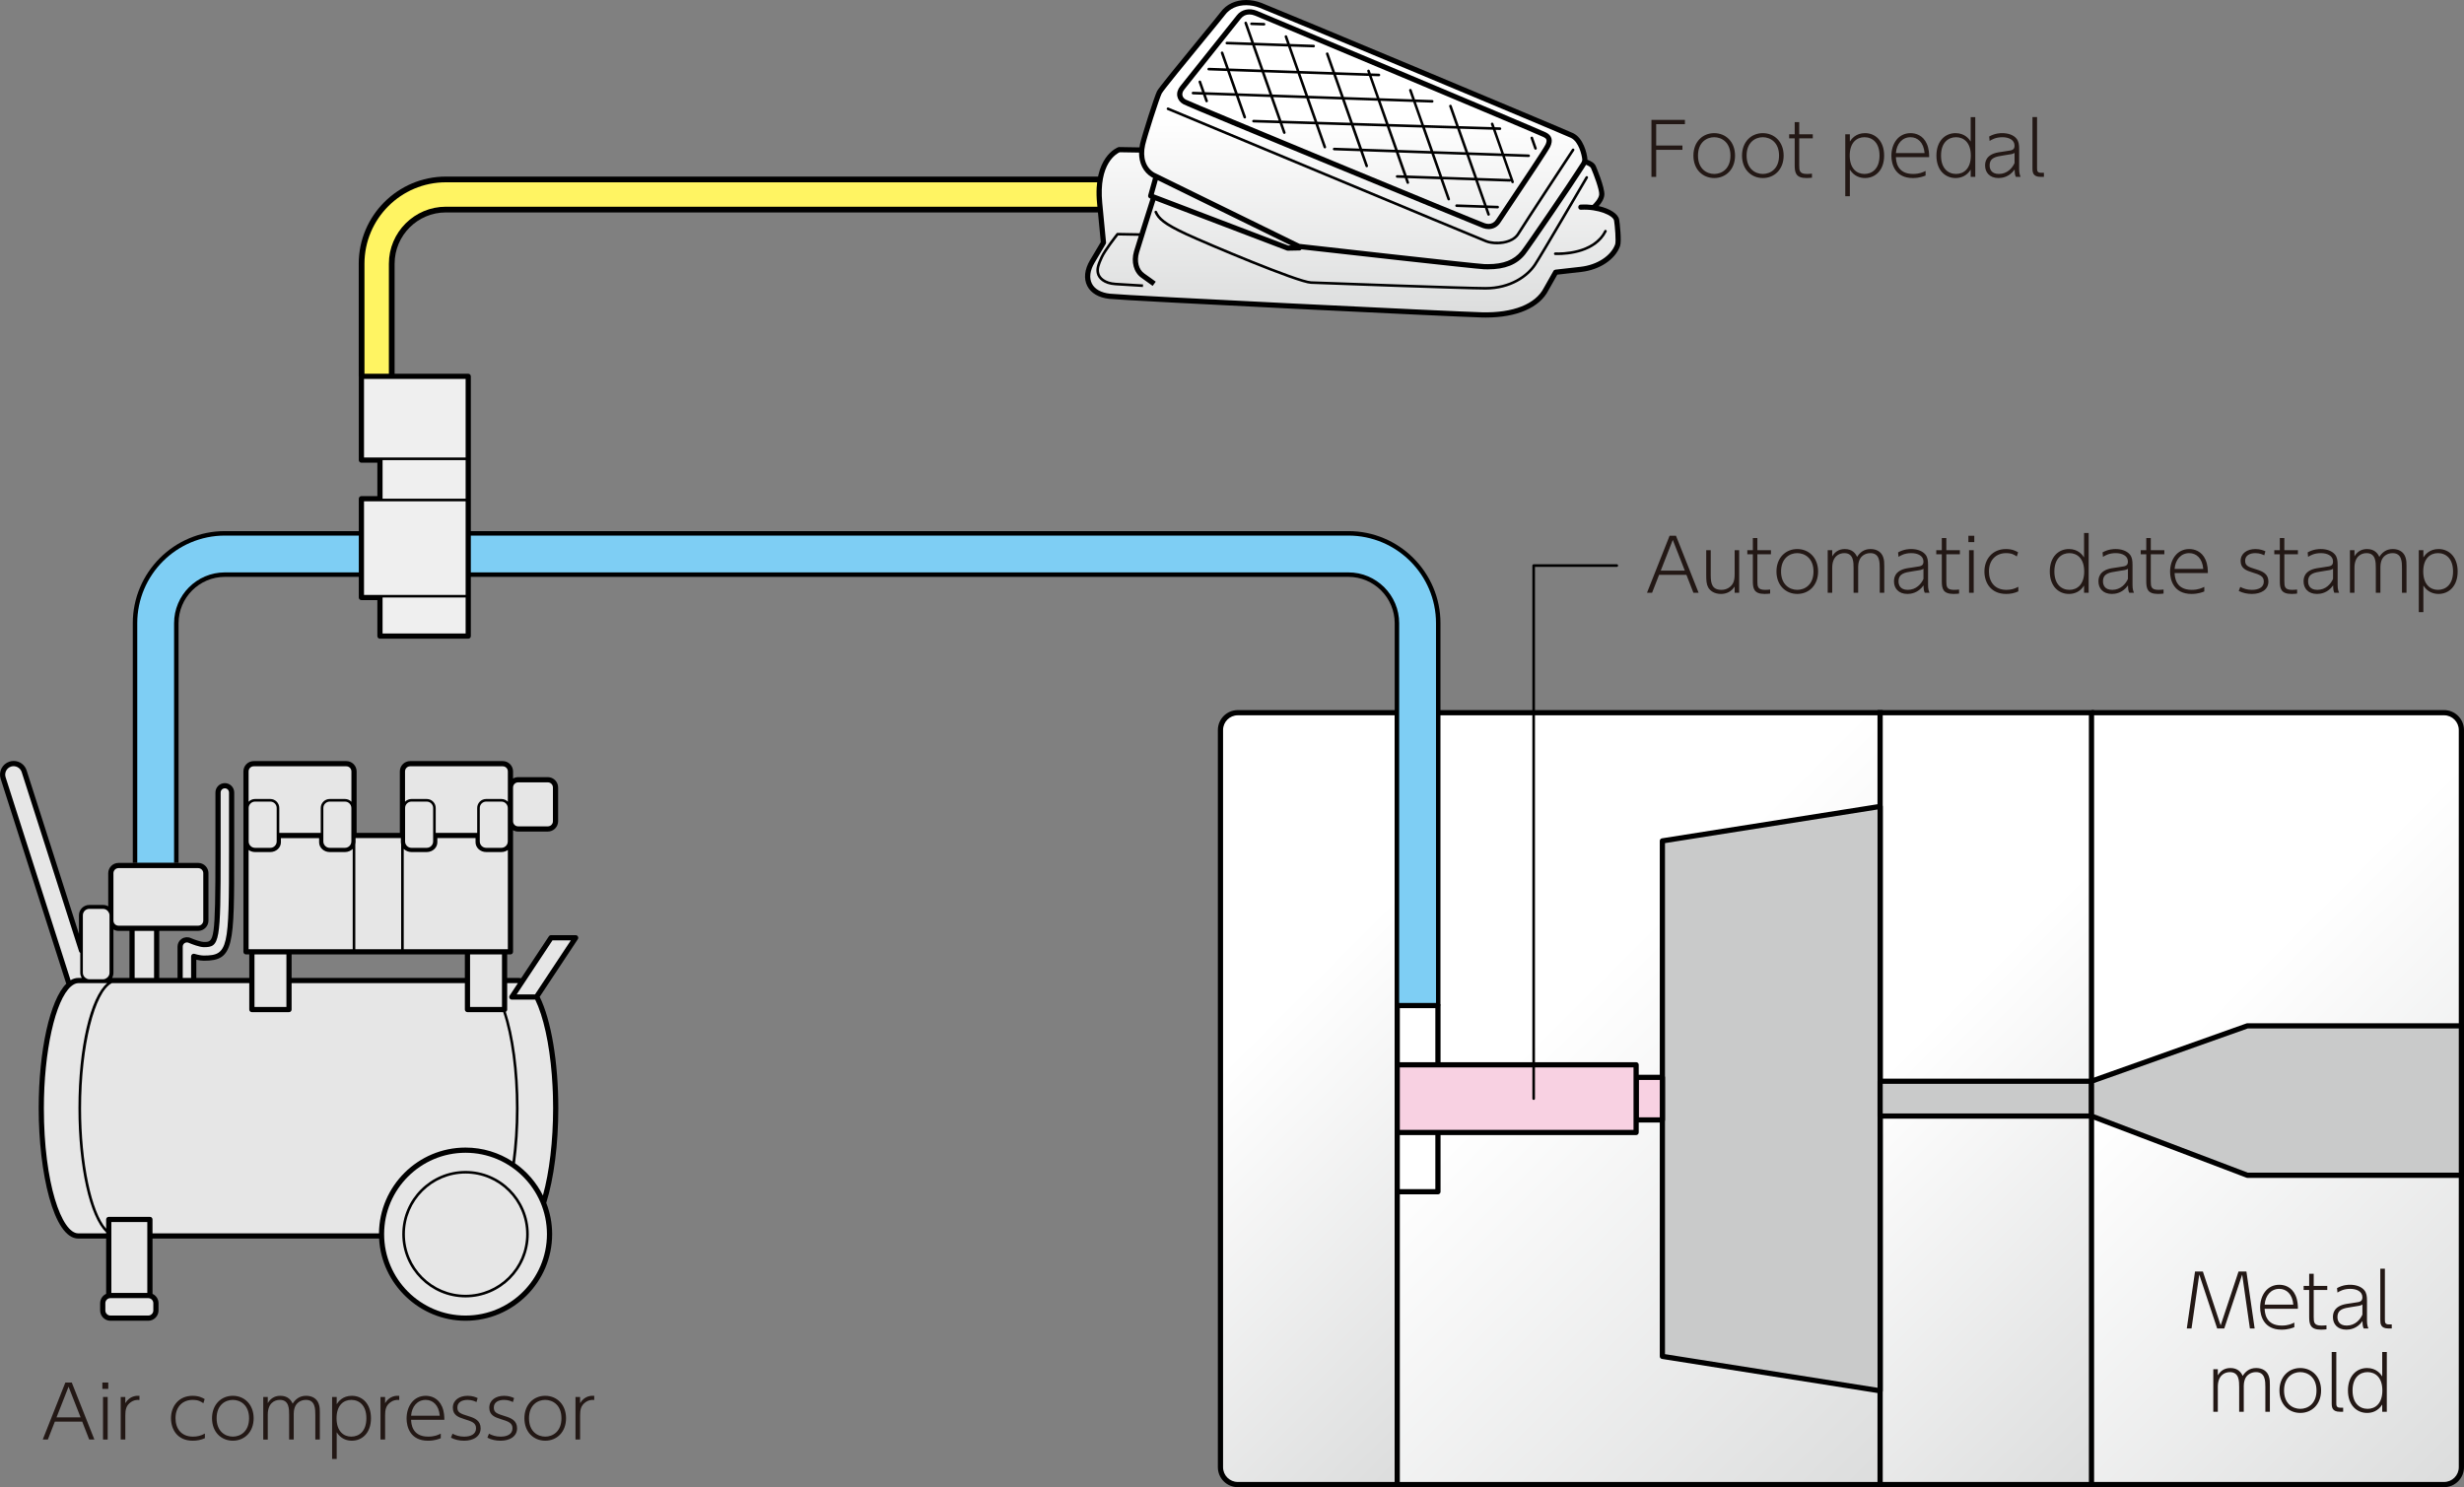 <svg xmlns="http://www.w3.org/2000/svg" xmlns:xlink="http://www.w3.org/1999/xlink" version="1.1" width="473.4px" height="285.775px" viewBox="0 0 473.4 285.775">
<rect x="0" y="0" width="473.4" height="285.775" fill="#808080" stroke="none"/>
<linearGradient id="sid2" gradientUnits="userSpaceOnUse" x1="71.864" y1="69.005" x2="162.028" y2="159.169" gradientTransform="matrix(0 1 1 0 138.355 94.169)">
 <stop offset="0.368" style="stop-color:#FFF"/>
 <stop offset="1" style="stop-color:#DCDDDD"/>
</linearGradient>
<path fill="url(#sid2)" d="M268.444,136.953h-30.633c-1.829,0-3.326,1.497-3.326,3.326V281.95c0,1.829,1.497,3.326,3.326,3.326 h30.633"/>
<path d="M268.444,285.775h-30.633c-2.109,0-3.826-1.716-3.826-3.825V140.278c0-2.109,1.716-3.826,3.826-3.826h30.633v1h-30.633 c-1.559,0-2.826,1.268-2.826,2.826V281.95c0,1.558,1.268,2.825,2.826,2.825h30.633V285.775z"/>
<linearGradient id="sid3" gradientUnits="userSpaceOnUse" x1="62.586" y1="243.675" x2="171.305" y2="352.394" gradientTransform="matrix(0 1 1 0 138.355 94.169)">
 <stop offset="0.368" style="stop-color:#FFF"/>
 <stop offset="1" style="stop-color:#DCDDDD"/>
</linearGradient>
<path fill="url(#sid3)" d="M401.832,285.275h67.741c1.829,0,3.325-1.497,3.325-3.326V140.278c0-1.829-1.496-3.326-3.325-3.326 h-67.741"/>
<path d="M469.573,285.775h-67.741v-1h67.741c1.559,0,2.825-1.269,2.825-2.825V140.278c0-1.559-1.268-2.826-2.825-2.826h-67.741v-1 h67.741c2.109,0,3.825,1.716,3.825,3.826V281.95C473.398,284.059,471.683,285.775,469.573,285.775z"/>
<linearGradient id="sid4" gradientUnits="userSpaceOnUse" x1="56.67" y1="116.203" x2="177.22" y2="236.754" gradientTransform="matrix(0 1 1 0 138.355 94.169)">
 <stop offset="0.368" style="stop-color:#FFF"/>
 <stop offset="1" style="stop-color:#DCDDDD"/>
</linearGradient>
<rect x="268.444" y="136.953" fill="url(#sid4)" width="92.779" height="148.322"/>
<path d="M361.724,285.775h-93.779V136.453h93.779V285.775z M268.944,284.775h91.779V137.453h-91.779V284.775z"/>
<linearGradient id="sid5" gradientUnits="userSpaceOnUse" x1="69.713" y1="195.942" x2="164.178" y2="290.407" gradientTransform="matrix(0 1 1 0 138.355 94.169)">
 <stop offset="0.368" style="stop-color:#FFF"/>
 <stop offset="1" style="stop-color:#DCDDDD"/>
</linearGradient>
<rect x="361.224" y="136.953" fill="url(#sid5)" width="40.607" height="148.322"/>
<path d="M402.332,285.775h-41.607V136.453h41.607V285.775z M361.724,284.775h39.607V137.453h-39.607V284.775z"/>
<polygon fill="#C9CACA" points="319.388,260.642 319.388,161.588 361.224,154.967 361.224,267.26"/>
<path d="M361.224,267.76c-0.026,0-0.052-0.002-0.078-0.006l-41.836-6.619c-0.243-0.038-0.422-0.247-0.422-0.493v-99.055 c0-0.246,0.179-0.455,0.422-0.494l41.836-6.62c0.143-0.021,0.291,0.019,0.403,0.113c0.109,0.096,0.175,0.233,0.175,0.38V267.26 c0,0.146-0.064,0.285-0.175,0.381C361.457,267.719,361.343,267.76,361.224,267.76z M319.888,260.215l40.836,6.461V155.552 l-40.836,6.464V260.215z"/>
<rect x="361.224" y="207.767" fill="#C9CACA" width="40.607" height="6.692"/>
<path d="M401.832,214.96h-40.607c-0.276,0-0.5-0.224-0.5-0.5v-6.692c0-0.276,0.224-0.5,0.5-0.5h40.607c0.276,0,0.5,0.224,0.5,0.5 v6.692C402.332,214.737,402.108,214.96,401.832,214.96z M361.724,213.96h39.607v-5.692h-39.607V213.96z"/>
<polygon fill="#C9CACA" points="401.832,214.46 401.832,207.767 431.785,197.126 472.898,197.126 472.898,225.844 431.785,225.844"/>
<path d="M472.898,226.344h-41.113c-0.061,0-0.121-0.011-0.178-0.031l-29.953-11.386c-0.193-0.073-0.322-0.26-0.322-0.468v-6.692 c0-0.212,0.134-0.4,0.333-0.472l29.953-10.64c0.055-0.021,0.11-0.029,0.167-0.029h41.113c0.276,0,0.5,0.225,0.5,0.5v28.72 C473.398,226.122,473.176,226.344,472.898,226.344z M431.878,225.344h40.521v-27.719h-40.527l-29.539,10.493v5.996L431.878,225.344z"/>
<path d="M75.813,72.32h-6.891V50.679c0-9.235,7.514-16.748,16.748-16.748h125.866v6.89H85.671c-5.436,0-9.857,4.422-9.857,9.858 V72.32z"/>
<path fill="#FFF462" d="M74.715,72.32h-4.692V50.679c0-8.63,7.021-15.649,15.648-15.649h125.866v4.693H85.671 c-6.042,0-10.956,4.915-10.956,10.956V72.32z"/>
<path d="M276.752,193.225h-8.793v-73.468c0-4.91-3.995-8.905-8.905-8.905H43.211c-4.911,0-8.905,3.995-8.905,8.905v46.062h-8.793 v-46.062c0-9.759,7.939-17.698,17.698-17.698h215.843c9.76,0,17.698,7.939,17.698,17.698V193.225L276.752,193.225z"/>
<path fill="#7ECEF4" d="M275.894,193.225h-7.076v-73.468c0-5.384-4.38-9.765-9.765-9.765H43.211c-5.384,0-9.765,4.381-9.765,9.765 v46.062h-7.075v-46.062c0-9.285,7.555-16.84,16.84-16.84h215.843c9.285,0,16.841,7.556,16.841,16.84V193.225L275.894,193.225z"/>
<rect x="268.444" y="193.225" fill="#FFF" width="7.824" height="35.782"/>
<path d="M276.269,229.507h-7.824c-0.276,0-0.5-0.224-0.5-0.5v-35.782c0-0.276,0.224-0.5,0.5-0.5h7.824c0.275,0,0.5,0.224,0.5,0.5 v35.782C276.769,229.284,276.545,229.507,276.269,229.507z M268.944,228.507h6.824v-34.782h-6.824V228.507z"/>
<rect x="314.345" y="207.023" fill="#F8D1E2" width="5.043" height="8.18"/>
<path d="M319.388,215.703h-5.043c-0.276,0-0.5-0.224-0.5-0.5v-8.18c0-0.276,0.224-0.5,0.5-0.5h5.043c0.275,0,0.5,0.224,0.5,0.5v8.18 C319.888,215.479,319.664,215.703,319.388,215.703z M314.845,214.703h4.043v-7.18h-4.043V214.703z"/>
<rect x="268.444" y="204.613" fill="#F8D1E2" width="45.9" height="13.004"/>
<path d="M314.345,218.117h-45.9c-0.276,0-0.5-0.224-0.5-0.5v-13.004c0-0.276,0.224-0.5,0.5-0.5h45.9c0.275,0,0.5,0.224,0.5,0.5 v13.004C314.845,217.893,314.621,218.117,314.345,218.117z M268.944,217.117h44.9v-12.004h-44.9V217.117z"/>
<path d="M294.657,211.365c-0.138,0-0.25-0.112-0.25-0.25V108.681c0-0.139,0.112-0.25,0.25-0.25h15.972c0.138,0,0.25,0.111,0.25,0.25 c0,0.138-0.112,0.25-0.25,0.25h-15.722v102.184C294.907,211.252,294.795,211.365,294.657,211.365z"/>
<linearGradient id="sid6" gradientUnits="userSpaceOnUse" x1="456.461" y1="352.952" x2="450.708" y2="293.211" gradientTransform="matrix(0.995 -0.096 -0.096 -0.995 -160.617 395.561)">
 <stop offset="0.368" style="stop-color:#FFF"/>
 <stop offset="1" style="stop-color:#DCDDDD"/>
</linearGradient>
<path fill="url(#sid6)" d="M310.592,42.286c-0.175-0.977-2.229-2.189-4.371-2.423l0.061-0.086c0,0,1.341-1.177,1.459-2.33 c0.117-1.154-1.329-4.708-1.62-5.365c-0.292-0.658-1.638-1.021-1.638-1.021l-0.038-0.001c0.046-0.163,0.061-0.331,0.04-0.534 c-0.076-0.794-0.665-3.63-2.461-4.485s-57.477-24.1-59.852-25.015c-2.674-1.03-5.659-0.559-7.218,1.55 c-0.909,1.23-11.729,14.201-12.206,15.161c-0.479,0.959-2.824,8.271-3.227,10.024c-0.081,0.357-0.128,0.718-0.158,1.07l-0.091-0.002 l-4.251-0.072c0,0-4.576,1.669-3.746,10.286l0.729,7.584c0,0-1.396,2.347-2.173,3.664c-1.857,3.162-0.694,6.204,3.363,6.645 c3.35,0.361,65.901,3.431,71.513,3.575c5.612,0.146,10.537-1.378,12.361-4.98l1.823-3.219c0,0,2.008-0.229,4.833-0.546 c3.301-0.371,6.177-2.204,7.056-4.632C311.057,46.37,310.726,43.038,310.592,42.286z"/>
<path d="M304.981,33.878c-0.121-0.069-0.272-0.028-0.342,0.09c-0.088,0.148-8.665,14.84-9.944,16.765 c-1.421,2.136-4.606,4.417-9.294,4.417c-0.003,0-0.008,0-0.012,0c-3.901-0.004-30.548-0.98-33.49-1.098 c-2.45-0.096-19.792-7.395-23.896-9.305c-4.127-1.922-5.193-2.926-5.718-4.105c-0.056-0.126-0.204-0.185-0.33-0.127 c-0.126,0.056-0.183,0.203-0.127,0.329c0.586,1.32,1.669,2.357,5.964,4.356c3.815,1.776,21.463,9.249,24.086,9.352 c2.944,0.117,29.603,1.094,33.511,1.098c0.004,0,0.008,0,0.012,0c4.884,0,8.218-2.396,9.71-4.642 c1.287-1.937,9.605-16.183,9.96-16.789C305.141,34.101,305.101,33.947,304.981,33.878z"/>
<path d="M311.083,42.198c-0.201-1.131-1.821-2.119-3.926-2.599c0.441-0.502,0.995-1.282,1.079-2.103 c0.146-1.431-1.642-5.577-1.66-5.618c-0.277-0.626-1.097-1.006-1.599-1.187c0-0.073,0.012-0.137,0.004-0.216 c-0.102-1.044-0.789-3.958-2.744-4.89c-1.597-0.762-57.006-23.92-59.886-25.029C241.404,0.193,240.392,0,239.423,0 c-2.025,0-3.801,0.83-4.87,2.277c-0.322,0.437-1.989,2.467-3.919,4.819c-4.534,5.525-8.027,9.803-8.333,10.416 c-0.529,1.061-2.877,8.438-3.267,10.137c-0.052,0.228-0.079,0.45-0.111,0.673l-3.893-0.066c-0.06-0.005-0.122,0.01-0.18,0.03 c-0.202,0.074-4.931,1.904-4.072,10.804l0.714,7.421c-0.312,0.525-1.427,2.399-2.091,3.525c-1.035,1.761-1.217,3.503-0.512,4.905 c0.694,1.383,2.206,2.267,4.252,2.489c3.547,0.384,66.1,3.438,71.554,3.578c0.253,0.007,0.503,0.011,0.75,0.011 c5.989,0,10.366-1.899,12.059-5.245l1.698-2.997l4.579-0.518c3.538-0.397,6.54-2.39,7.472-4.958 C311.601,46.337,311.176,42.708,311.083,42.198z M220.009,27.873c0.406-1.771,2.729-8.998,3.188-9.914 c0.298-0.585,5.06-6.388,8.21-10.228c2.019-2.46,3.613-4.403,3.95-4.859C236.248,1.665,237.692,1,239.423,1 c0.848,0,1.735,0.17,2.569,0.491C244.87,2.6,300.213,25.73,301.808,26.49c1.555,0.741,2.112,3.408,2.178,4.083 c0.036,0.373-0.066,0.54-0.508,1.19c-0.183,0.268-0.403,0.595-0.663,1.021c-0.937,1.532-9.572,14.224-10.578,15.481 c-1.362,1.699-3.39,2.491-6.381,2.491c-0.237,0-0.479-0.005-0.724-0.014c-1.64-0.06-33.538-3.661-35.439-3.875l-27.946-13.693 C220.121,32.206,219.471,30.224,220.009,27.873z M248.021,47.163l-0.525,0.01l-25.812-9.836l0.755-2.711L248.021,47.163z M310.312,46.963c-0.804,2.219-3.473,3.948-6.643,4.305l-4.834,0.546c-0.158,0.018-0.3,0.11-0.378,0.25l-1.835,3.239 c-1.593,3.146-5.925,4.863-11.901,4.707c-5.449-0.141-67.933-3.189-71.473-3.572c-1.698-0.185-2.929-0.874-3.466-1.944 c-0.547-1.088-0.376-2.491,0.48-3.949c0.776-1.317,2.172-3.662,2.172-3.662c0.054-0.092,0.078-0.197,0.067-0.304l-0.729-7.584 c-0.729-7.568,2.762-9.474,3.344-9.737l3.728,0.063c-0.021,2.045,0.825,3.78,2.426,4.73l0.255,0.125l-0.927,3.33 c-0.069,0.249,0.062,0.511,0.303,0.603l0.146,0.056c-0.333,1.047-1.309,4.115-2.106,6.656l-4.231-0.075 c-0.089,0-0.151,0.033-0.199,0.095c-0.099,0.123-2.397,3.029-3.065,4.476c-0.692,1.506-0.947,2.29-0.733,3.245 c0.226,1.005,1.29,2.13,3.604,2.271l5.265,0.322l0.03-0.499l-5.265-0.322c-2.039-0.124-2.97-1.091-3.146-1.881 c-0.181-0.802,0.026-1.464,0.699-2.926c0.577-1.248,2.517-3.753,2.927-4.277l3.96,0.071c-0.408,1.3-0.752,2.41-0.91,2.941 c-0.61,2.07-0.037,4.134,1.431,5.135c0.609,0.415,2.148,1.543,2.148,1.544l0.592-0.808c0,0-1.561-1.144-2.178-1.563 c-1.105-0.755-1.521-2.373-1.034-4.024c0.467-1.581,2.592-8.264,3.15-10.021l25.247,9.62c0.057,0.021,0.117,0.032,0.178,0.032 c0.003,0,0.007,0,0.01,0l2.244-0.044c0.165-0.003,0.303-0.091,0.392-0.216c4.537,0.512,33.424,3.769,35.042,3.827 c0.257,0.01,0.51,0.015,0.76,0.015c3.317,0,5.595-0.91,7.162-2.866c1.014-1.269,9.71-14.044,10.649-15.585 c0.25-0.409,0.463-0.723,0.639-0.98c0.167-0.246,0.299-0.455,0.411-0.659c0.409,0.16,0.848,0.401,0.944,0.62 c0.502,1.135,1.672,4.217,1.58,5.112c-0.079,0.771-0.938,1.688-1.279,1.993c-0.733-0.093-1.5-0.126-2.27-0.083 c-0.275,0.015-0.487,0.25-0.472,0.525c0.015,0.276,0.231,0.514,0.525,0.473c3.374-0.182,6.184,1.128,6.352,2.069 C310.268,43.316,310.521,46.383,310.312,46.963z"/>
<path d="M285.446,46.593c0.597,0.229,1.363,0.358,2.167,0.358c1.66,0,3.481-0.548,4.296-1.885 c1.168-1.917,10.442-15.994,10.536-16.135c0.076-0.115,0.044-0.271-0.071-0.348s-0.271-0.044-0.347,0.071 c-0.094,0.142-9.372,14.226-10.546,16.15c-1.062,1.741-4.227,1.946-5.855,1.319c-1.654-0.638-60.535-25.202-61.129-25.45 c-0.127-0.051-0.273,0.008-0.327,0.136c-0.053,0.127,0.008,0.273,0.136,0.327C224.899,21.385,283.784,45.952,285.446,46.593z"/>
<path d="M227.312,20c1.293,0.75,57.213,23.698,57.611,23.834c0.369,0.126,0.733,0.19,1.084,0.19c0.931,0,1.76-0.464,2.272-1.275 c0.201-0.315,1.04-1.567,2.143-3.214c3.71-5.539,7.069-10.574,7.421-11.339c0.57-1.25,0.302-2.169-0.804-2.732 c-1.46-0.744-55.093-23.205-55.561-23.394c-1.462-0.592-2.976-0.245-3.841,0.86c-0.104,0.129-10.252,12.875-10.857,13.607 c-0.5,0.605-0.71,1.297-0.593,1.946C226.301,19.108,226.7,19.646,227.312,20z M227.553,17.175 c0.609-0.738,10.448-13.096,10.869-13.625c0.392-0.499,0.967-0.772,1.62-0.772c0.345,0,0.7,0.074,1.062,0.22 c0.469,0.189,54.165,22.688,55.481,23.358c0.537,0.273,0.738,0.569,0.348,1.426c-0.346,0.755-4.896,7.548-7.342,11.198 c-1.108,1.655-1.953,2.917-2.154,3.234c-0.332,0.523-0.839,0.812-1.43,0.812c-0.239,0-0.494-0.046-0.761-0.137 c-1.643-0.561-56.398-23.207-57.434-23.754c-0.354-0.204-0.581-0.499-0.641-0.826C227.107,17.947,227.239,17.555,227.553,17.175z"/>
<path d="M308.229,44.312c-2.13,4.238-8.221,4.237-9.414,4.192c-0.136,0.013-0.254,0.104-0.259,0.241 c-0.006,0.138,0.103,0.253,0.24,0.259c0.113,0.004,0.27,0.009,0.459,0.009c1.911,0,7.358-0.374,9.421-4.478 c0.062-0.124,0.012-0.273-0.111-0.335C308.442,44.138,308.292,44.189,308.229,44.312z"/>
<path d="M295.012,28.769c0.026,0,0.056-0.004,0.083-0.015c0.13-0.046,0.197-0.188,0.151-0.318l-0.709-2.015 c-0.046-0.13-0.187-0.198-0.317-0.152s-0.198,0.188-0.152,0.318l0.709,2.015C294.812,28.705,294.908,28.769,295.012,28.769z"/>
<path d="M229.203,18.137l1.931,0.065l0.455,1.293c0.036,0.104,0.134,0.167,0.236,0.167c0.027,0,0.056-0.004,0.083-0.014 c0.13-0.046,0.199-0.188,0.153-0.319l-0.391-1.107l5.772,0.198l1.472,4.187c0.036,0.103,0.133,0.167,0.236,0.167 c0.027,0,0.056-0.004,0.083-0.015c0.13-0.046,0.199-0.188,0.153-0.318l-1.407-4.001l6.103,0.21l1.591,4.521l-4.833-0.147 c-0.146,0.011-0.254,0.104-0.258,0.242c-0.004,0.138,0.104,0.253,0.242,0.258l5.026,0.153l0.665,1.89 c0.035,0.103,0.132,0.167,0.234,0.167c0.027,0,0.057-0.004,0.083-0.015c0.13-0.046,0.198-0.188,0.152-0.318l-0.602-1.707l6.35,0.194 l1.571,4.465c0.035,0.103,0.132,0.167,0.234,0.167c0.027,0,0.057-0.004,0.083-0.015c0.13-0.046,0.198-0.188,0.152-0.318 l-1.507-4.282l6.314,0.193l1.567,4.455l-4.807-0.165c-0.141,0.01-0.254,0.104-0.259,0.24c-0.005,0.139,0.104,0.254,0.241,0.26 l5.002,0.172l1.025,2.916c0.036,0.103,0.132,0.167,0.234,0.167c0.027,0,0.057-0.004,0.083-0.015c0.13-0.046,0.198-0.188,0.152-0.318 l-0.961-2.731l6.322,0.218l1.55,4.405l-1.288-0.044c-0.146,0.004-0.254,0.104-0.259,0.241s0.104,0.254,0.24,0.259l1.484,0.051 l0.338,0.961c0.036,0.104,0.132,0.167,0.235,0.167c0.026,0,0.056-0.004,0.083-0.014c0.13-0.046,0.198-0.188,0.151-0.319 l-0.272-0.776l6.288,0.216l1.374,3.905c0.036,0.103,0.132,0.167,0.234,0.167c0.027,0,0.057-0.005,0.083-0.015 c0.131-0.046,0.198-0.188,0.152-0.318l-1.309-3.722l6.176,0.213l1.683,4.78l-5.256-0.182c-0.135-0.006-0.254,0.104-0.259,0.241 s0.104,0.254,0.241,0.259l5.451,0.188l0.467,1.327c0.036,0.104,0.132,0.167,0.234,0.167c0.027,0,0.057-0.004,0.083-0.014 c0.13-0.046,0.198-0.188,0.152-0.319l-0.401-1.142l1.902,0.065c0.003,0,0.006,0,0.009,0c0.134,0,0.245-0.105,0.25-0.241 c0.005-0.138-0.104-0.254-0.241-0.259l-2.099-0.071l-1.682-4.78l6.093,0.21c0.003,0,0.006,0,0.009,0 c0.095,0,0.163-0.062,0.205-0.143l0.1,0.282c0.036,0.104,0.133,0.167,0.235,0.167c0.027,0,0.056-0.004,0.083-0.014 c0.13-0.046,0.198-0.188,0.152-0.319l-1.709-4.857l4.553,0.156c0.003,0,0.006,0,0.009,0c0.134,0,0.245-0.105,0.25-0.24 c0.005-0.139-0.104-0.254-0.241-0.26l-4.749-0.164l-1.605-4.565l0.823,0.025c0.003,0,0.005,0,0.008,0 c0.135,0,0.246-0.107,0.25-0.242c0.004-0.139-0.104-0.253-0.242-0.258l-1.017-0.031l-0.251-0.713 c-0.046-0.129-0.188-0.199-0.318-0.153s-0.198,0.188-0.152,0.319l0.188,0.53l-6.353-0.193l-1.385-3.938 c-0.046-0.13-0.188-0.2-0.317-0.152c-0.131,0.046-0.198,0.188-0.152,0.318l1.321,3.754l-6.168-0.188l-1.553-4.412l3.12,0.106 c0.003,0,0.006,0,0.009,0c0.135,0,0.245-0.105,0.25-0.24c0.006-0.139-0.104-0.254-0.24-0.26l-3.316-0.113l-0.651-1.854 c-0.046-0.129-0.188-0.199-0.317-0.152c-0.13,0.046-0.198,0.188-0.152,0.318l0.587,1.668l-6.288-0.217l-1.499-4.259l1.378,0.047 c0.003,0,0.007,0,0.01,0c0.134,0,0.245-0.106,0.25-0.241c0.005-0.138-0.104-0.254-0.241-0.259l-1.574-0.054l-0.197-0.562 c-0.046-0.13-0.188-0.199-0.317-0.152c-0.13,0.046-0.198,0.188-0.152,0.318l0.133,0.377l-6.321-0.218l-1.276-3.626 c-0.046-0.129-0.188-0.2-0.318-0.153c-0.13,0.046-0.197,0.188-0.151,0.319l1.211,3.442l-6.324-0.219l-1.646-4.679l4.372,0.15 c0.003,0,0.006,0,0.01,0c0.134,0,0.244-0.106,0.25-0.241c0.005-0.138-0.104-0.254-0.241-0.259l-4.568-0.157l-0.528-1.502 c-0.046-0.129-0.188-0.199-0.317-0.153s-0.198,0.188-0.152,0.319l0.464,1.316l-6.356-0.219l-1.364-3.877 c-0.045-0.13-0.188-0.2-0.319-0.153c-0.13,0.047-0.198,0.188-0.152,0.319l1.299,3.692l-4.681-0.161 c-0.121,0.003-0.254,0.104-0.26,0.241c-0.004,0.138,0.104,0.254,0.241,0.259l4.877,0.168l1.646,4.679l-6.103-0.21l-1.088-3.095 c-0.045-0.129-0.188-0.198-0.319-0.153c-0.13,0.046-0.198,0.188-0.152,0.319l1.022,2.91l-3.346-0.115 c-0.118,0.008-0.253,0.104-0.259,0.241c-0.004,0.138,0.104,0.254,0.241,0.259l3.542,0.122l1.498,4.26l-5.772-0.199l-0.728-2.07 c-0.047-0.131-0.188-0.199-0.319-0.153c-0.13,0.046-0.199,0.188-0.153,0.319l0.664,1.887l-1.734-0.061 c-0.139,0-0.255,0.104-0.26,0.241C228.958,18.016,229.065,18.132,229.203,18.137z M246.208,23.187l-1.59-4.52l6.357,0.22 l1.581,4.493L246.208,23.187z M253.092,23.397l-1.58-4.492l6.323,0.218l1.571,4.467L253.092,23.397z M261.688,28.571l-1.569-4.458 l6.314,0.193l1.576,4.482L261.688,28.571z M270.274,33.719l-1.55-4.404l6.288,0.217l1.55,4.405L270.274,33.719z M277.098,33.954 l-1.551-4.405l6.178,0.214l1.55,4.403L277.098,33.954z M290.183,34.441c-0.028-0.014-0.052-0.038-0.084-0.039l-6.289-0.217 l-1.55-4.405L288.62,30L290.183,34.441z M286.836,24.93l1.606,4.562l-6.36-0.219l-1.597-4.539L286.836,24.93z M279.95,24.719 l1.596,4.537l-6.176-0.213l-1.588-4.512L279.95,24.719z M274.834,29.024l-6.288-0.217l-1.577-4.485l6.279,0.192L274.834,29.024z M271.517,19.594l1.553,4.414l-6.279-0.191l-1.562-4.438L271.517,19.594z M266.255,23.8l-6.312-0.192l-1.571-4.465l6.323,0.218 L266.255,23.8z M263.017,14.593l1.498,4.261l-6.322-0.219l-1.499-4.26L263.017,14.593z M256.158,14.357l1.498,4.26l-6.324-0.218 l-1.499-4.259L256.158,14.357z M250.797,18.38l-6.356-0.219l-1.499-4.26l6.356,0.219L250.797,18.38z M241.116,8.716l6.356,0.22 l1.646,4.679l-6.355-0.219L241.116,8.716z M236.303,13.673l6.101,0.21l1.499,4.261l-6.104-0.21L236.303,13.673z"/>
<path d="M240.436,4.821l2.409,0.083c0.003,0,0.006,0,0.009,0c0.134,0,0.245-0.106,0.25-0.241c0.005-0.138-0.104-0.254-0.241-0.259 l-2.409-0.083c-0.13,0.013-0.254,0.104-0.259,0.241C240.189,4.701,240.298,4.816,240.436,4.821z"/>
<polygon fill="#EFEFEF" points="69.436,72.32 69.436,88.414 73.003,88.414 73.003,95.832 69.436,95.832 69.436,114.82 73.003,114.82 73.003,122.236 89.96,122.236 89.96,114.82 89.96,95.832 89.96,88.414 89.96,72.32"/>
<path d="M89.96,71.82H69.436c-0.276,0-0.5,0.224-0.5,0.5v16.094c0,0.276,0.224,0.5,0.5,0.5h3.066v6.418h-3.066 c-0.276,0-0.5,0.225-0.5,0.5v18.988c0,0.276,0.224,0.5,0.5,0.5h3.066v6.916c0,0.276,0.225,0.5,0.5,0.5H89.96 c0.276,0,0.5-0.224,0.5-0.5V72.32C90.46,72.043,90.237,71.82,89.96,71.82z M73.503,88.414H89.46v7.418H73.503V88.414z M69.936,87.914V72.82H89.46v15.094H69.936z M69.936,114.32V96.332H89.46v17.988H69.936z M73.503,121.736v-6.916H89.46v6.916H73.503 z"/>
<path d="M72.835,238.003c0.448,8.753,7.796,15.795,16.605,15.795c9.176,0,16.641-7.465,16.641-16.641 c0-2.06-0.381-4.082-1.134-6.015v-0.001l0.001,0.004c1.476-4.693,2.32-11.306,2.32-18.182c0-8.795-1.368-16.949-3.58-21.412 l7.327-11.071c0.102-0.154,0.109-0.352,0.022-0.514c-0.087-0.161-0.256-0.264-0.439-0.264h-4.729c-0.168,0-0.324,0.084-0.417,0.224 l-5.32,8.038c-0.154-0.027-0.312-0.045-0.473-0.045h-2.216v-4.518h0.627c0.276,0,0.5-0.225,0.5-0.5v-23.369 c0.289,0.165,0.623,0.26,0.979,0.26h5.701c1.092,0,1.98-0.889,1.98-1.979v-6.496c0-1.092-0.89-1.98-1.98-1.98h-5.7 c-0.354,0-0.688,0.096-0.979,0.26v-1.364c0-1.092-0.887-1.98-1.979-1.98H78.798c-1.092,0-1.979,0.89-1.979,1.98v11.817h-8.304 v-11.817c0-1.092-0.888-1.98-1.977-1.98H48.743c-1.091,0-1.979,0.89-1.979,1.98v12.317v22.354c0,0.275,0.224,0.5,0.5,0.5h0.628 v4.518H37.719v-3.499c0.548,0.131,1.035,0.196,1.456,0.196c5.825,0,5.825-2.794,5.825-20.975v-11.353 c0-0.995-0.808-1.805-1.802-1.805c-0.996,0-1.806,0.81-1.806,1.805v11.353c0,17.366-0.252,17.366-2.219,17.366 c-0.479,0-1.696-0.393-2.529-0.757c-0.55-0.247-1.204-0.192-1.715,0.139c-0.514,0.337-0.819,0.9-0.819,1.51v6.02h-3.514v-9.039 l7.478-0.002c1.091,0,1.979-0.888,1.979-1.979v-9.105c0-1.091-0.889-1.979-1.979-1.979H22.773h-0.001 c-1.091,0-1.979,0.888-1.979,1.979v0.002v6.36c-0.288-0.165-0.622-0.259-0.977-0.259h-2.668c-1.091,0-1.979,0.889-1.979,1.979v3.596 L5.116,148.044c-0.348-1.089-1.349-1.819-2.49-1.819c-0.272,0-0.545,0.043-0.806,0.128c-1.373,0.441-2.133,1.919-1.696,3.292 l12.601,39.379l0.005,0.016c-3.132,3.109-5.298,12.826-5.298,23.923c0,12.31,2.845,25.041,7.604,25.041h5.359v10.625 c-0.682,0.312-1.154,1.002-1.154,1.802v1.389c0,1.092,0.888,1.979,1.979,1.979h7.259c1.09,0,1.978-0.889,1.978-1.979v-1.389 c0-0.8-0.474-1.488-1.153-1.802v-10.625H72.835L72.835,238.003z M21.533,187.921c0.166-0.289,0.26-0.624,0.26-0.979v-8.318 c0.023,0.013,0.052,0.02,0.075,0.031c0.099,0.051,0.201,0.093,0.31,0.127c0.043,0.014,0.084,0.029,0.128,0.04 c0.149,0.037,0.306,0.062,0.468,0.062h0.001h2.097v9.039L21.533,187.921L21.533,187.921z M56.025,183.404h33.287v4.518H56.025 V183.404z"/>
<path fill="#E6E6E6" d="M68.265,162.264v20.14h8.804v-20.14c-0.031-0.131-0.051-0.266-0.051-0.404v-0.811h-8.702v0.811 C68.316,161.999,68.296,162.133,68.265,162.264z"/>
<path fill="#E6E6E6" d="M36.719,183.769c0-0.158,0.074-0.308,0.201-0.401c0.126-0.094,0.291-0.124,0.442-0.077 c0.711,0.215,1.337,0.328,1.812,0.328c4.714,0,4.825-1.408,4.825-19.975v-11.353c0-0.442-0.359-0.805-0.802-0.805 c-0.444,0-0.806,0.361-0.806,0.805v11.353c0,17.509-0.15,18.366-3.219,18.366c-0.828,0-2.398-0.607-2.935-0.843 c-0.251-0.11-0.538-0.086-0.763,0.062c-0.229,0.149-0.367,0.401-0.367,0.673v6.02h1.606v-4.152H36.719z"/>
<rect x="25.87" y="178.882" fill="#E6E6E6" width="3.729" height="9.039"/>
<path fill="#E6E6E6" d="M99.55,158.794h5.701c0.541,0,0.98-0.438,0.98-0.979v-6.496c0-0.541-0.439-0.98-0.98-0.98H99.55 c-0.538,0-0.979,0.439-0.979,0.98v6.496C98.572,158.355,99.011,158.794,99.55,158.794z"/>
<path fill="#E6E6E6" d="M67.765,182.404V163.13c-0.373,0.368-0.9,0.603-1.49,0.603h-2.923c-1.125,0-2.04-0.839-2.04-1.871v-0.811 H53.97v0.811c0,1.032-0.916,1.871-2.041,1.871h-2.925c-0.469,0-0.896-0.151-1.24-0.396v19.069L67.765,182.404L67.765,182.404z"/>
<path fill="#E6E6E6" d="M49.005,153.535h2.925c0.953,0,1.729,0.775,1.729,1.729v4.786h7.964v-4.786c0-0.953,0.775-1.729,1.729-1.729 h2.923c0.487,0,0.926,0.204,1.24,0.528v-5.831c0-0.541-0.438-0.98-0.977-0.98H48.743c-0.54,0-0.979,0.439-0.979,0.98v5.832 C48.079,153.739,48.518,153.535,49.005,153.535z"/>
<path fill="#E6E6E6" d="M93.408,163.731c-1.125,0-2.04-0.839-2.04-1.871v-0.811h-7.342v0.811c0,1.032-0.915,1.871-2.04,1.871h-2.928 c-0.589,0-1.116-0.234-1.489-0.603v19.274h20.003v-19.068c-0.345,0.244-0.771,0.396-1.24,0.396H93.408L93.408,163.731z"/>
<path fill="#E6E6E6" d="M79.058,153.535h2.928c0.953,0,1.729,0.775,1.729,1.729v4.786h7.966v-4.786c0-0.953,0.774-1.729,1.729-1.729 h2.924c0.487,0,0.926,0.204,1.24,0.528v-5.831c0-0.541-0.438-0.98-0.978-0.98H78.798c-0.54,0-0.979,0.439-0.979,0.98v5.831 C78.133,153.738,78.572,153.535,79.058,153.535z"/>
<path fill="#E6E6E6" d="M15.726,187.921c-0.192-0.277-0.307-0.614-0.307-0.979v-3.833c-0.104-0.062-0.187-0.156-0.226-0.278 l-11.03-34.481c-0.267-0.834-1.196-1.317-2.037-1.047c-0.851,0.274-1.32,1.188-1.051,2.037L13.56,188.36 c0.469-0.281,0.96-0.438,1.475-0.438L15.726,187.921L15.726,187.921z"/>
<path fill="#E6E6E6" d="M20.24,250.429v1.389c0,0.541,0.439,0.979,0.979,0.979h7.259c0.539,0,0.978-0.438,0.978-0.979v-1.389 c0-0.541-0.438-0.98-0.978-0.98h-7.259C20.679,249.449,20.24,249.888,20.24,250.429z"/>
<path fill="#E6E6E6" d="M98.336,192.089c-0.185,0-0.354-0.102-0.439-0.264s-0.078-0.358,0.022-0.513l1.582-2.393h-2.057v5.074 c0,0.19-0.11,0.35-0.267,0.436c1.555,4.689,2.447,11.396,2.447,18.531c0,3.799-0.242,7.369-0.678,10.559 c2.267,1.585,4.113,3.72,5.361,6.21c1.246-4.508,1.958-10.513,1.958-16.769c0-0.757-0.016-1.492-0.032-2.221 c-0.008-0.268-0.015-0.535-0.023-0.801c-0.016-0.431-0.037-0.849-0.058-1.267c-0.037-0.719-0.081-1.432-0.136-2.131 c0-0.01-0.002-0.02-0.002-0.028c-0.478-5.993-1.607-11.196-3.187-14.427h-4.493V192.089z"/>
<path fill="#E6E6E6" d="M89.441,220.517c3.326,0,6.42,0.989,9.021,2.678c0.425-3.129,0.664-6.604,0.664-10.232 c0-7.131-0.895-13.821-2.451-18.467h-6.862c-0.276,0-0.5-0.224-0.5-0.5v-5.074H56.025v5.074c0,0.276-0.225,0.5-0.5,0.5h-7.133 c-0.276,0-0.5-0.224-0.5-0.5v-5.074H21.479c-3.285,1.698-5.905,12.016-5.905,24.041c0,10.521,1.995,19.947,4.82,23.15v-1.783 c0-0.277,0.224-0.5,0.5-0.5H28.8c0.276,0,0.5,0.223,0.5,0.5v2.674H72.81C72.894,227.899,80.318,220.517,89.441,220.517z"/>
<rect x="48.893" y="183.404" fill="#E6E6E6" width="6.133" height="10.092"/>
<rect x="90.312" y="183.404" fill="#E6E6E6" width="6.133" height="10.092"/>
<rect x="21.395" y="234.83" fill="#E6E6E6" width="6.905" height="13.619"/>
<path fill="#E6E6E6" d="M20.793,175.173c-0.224-0.309-0.568-0.522-0.979-0.522h-2.665c-0.678,0-1.229,0.551-1.229,1.229v11.064 c0,0.41,0.214,0.755,0.523,0.979c0.203,0.146,0.438,0.25,0.706,0.25h2.665c0.268,0,0.503-0.104,0.706-0.25 c0.309-0.223,0.522-0.568,0.522-0.979v-11.064C21.043,175.61,20.939,175.375,20.793,175.173z"/>
<polygon fill="#E6E6E6" points="106.139,180.705 99.267,191.089 102.794,191.089 109.669,180.705"/>
<path fill="#E6E6E6" d="M51.929,154.035h-2.925c-0.678,0-1.229,0.551-1.229,1.229v6.428c0,0.678,0.551,1.229,1.229,1.229h2.925 c0.678,0,1.229-0.551,1.229-1.229v-6.428C53.158,154.585,52.607,154.035,51.929,154.035z"/>
<path fill="#E6E6E6" d="M66.275,154.035h-2.923c-0.679,0-1.229,0.551-1.229,1.229v6.428c0,0.678,0.552,1.229,1.229,1.229h2.923 c0.678,0,1.229-0.551,1.229-1.229v-6.428C67.504,154.585,66.953,154.035,66.275,154.035z"/>
<path fill="#E6E6E6" d="M96.332,154.035h-2.924c-0.678,0-1.229,0.551-1.229,1.229v6.428c0,0.678,0.551,1.229,1.229,1.229h2.924 c0.678,0,1.229-0.551,1.229-1.229v-6.428C97.561,154.585,97.009,154.035,96.332,154.035z"/>
<path fill="#E6E6E6" d="M81.986,154.035h-2.928c-0.679,0-1.229,0.551-1.229,1.229v6.428c0,0.678,0.551,1.229,1.229,1.229h2.928 c0.678,0,1.229-0.551,1.229-1.229v-6.428C83.214,154.585,82.664,154.035,81.986,154.035z"/>
<path fill="#E6E6E6" d="M39.055,176.902c0,0.541-0.44,0.979-0.98,0.979H22.773c-0.541,0-0.98-0.438-0.98-0.979v-9.104 c0-0.541,0.44-0.979,0.98-0.979h15.301c0.541,0,0.98,0.438,0.98,0.979L39.055,176.902L39.055,176.902z"/>
<path fill="#E6E6E6" d="M89.441,221.517c-8.623,0-15.639,7.017-15.639,15.641s7.016,15.641,15.639,15.641 c8.624,0,15.641-7.017,15.641-15.641S98.065,221.517,89.441,221.517z"/>
<path d="M89.441,249.31c-6.701,0-12.152-5.451-12.152-12.152c0-6.7,5.452-12.15,12.152-12.15s12.15,5.45,12.15,12.15 C101.592,243.859,96.141,249.31,89.441,249.31z M89.441,225.507c-6.425,0-11.652,5.228-11.652,11.65 c0,6.425,5.228,11.652,11.652,11.652s11.65-5.229,11.65-11.652C101.092,230.734,95.866,225.507,89.441,225.507z"/>
<path fill="#E6E6E6" d="M13.635,189.556c-3.013,2.617-5.205,12.467-5.205,23.406c0,14.381,3.416,24.041,6.604,24.041h5.359v-0.193 c-3.145-2.944-5.32-12.614-5.32-23.848c0-11.758,2.312-21.357,5.52-24.041h-5.559C14.574,188.921,14.095,189.166,13.635,189.556z"/>
<path fill="#231815" d="M323.239,27.965v0.826h-5.043v5.197h-0.91V23.034h6.43v0.826h-5.52v4.104H323.239z"/>
<path fill="#231815" d="M329.341,25.584c2.242,0,4.008,1.681,4.008,4.314c0,2.647-1.766,4.314-3.992,4.314 c-2.229,0-4.006-1.653-4.006-4.314C325.35,27.251,327.128,25.584,329.341,25.584z M329.356,33.427c1.441,0,3.109-0.98,3.109-3.529 c0-2.563-1.695-3.53-3.125-3.53c-1.428,0-3.109,0.967-3.109,3.53C326.231,32.447,327.899,33.427,329.356,33.427z"/>
<path fill="#231815" d="M338.678,25.584c2.242,0,4.008,1.681,4.008,4.314c0,2.647-1.766,4.314-3.992,4.314 c-2.229,0-4.006-1.653-4.006-4.314C334.688,27.251,336.466,25.584,338.678,25.584z M338.694,33.427c1.441,0,3.109-0.98,3.109-3.529 c0-2.563-1.695-3.53-3.125-3.53c-1.428,0-3.109,0.967-3.109,3.53C335.569,32.447,337.237,33.427,338.694,33.427z"/>
<path fill="#231815" d="M344.809,23.469h0.869v2.339h2.605v0.784h-2.605v5.184c0,1.008,0.055,1.652,1.471,1.652 c0.168,0,0.504,0,0.98-0.056v0.771c-0.238,0.027-0.561,0.07-1.051,0.07c-2.059,0-2.27-1.037-2.27-2.466v-5.155h-1.064v-0.784h1.064 V23.469z"/>
<path fill="#231815" d="M354.524,25.807h0.883v1.387c0.322-0.504,1.148-1.61,2.914-1.61c1.975,0,3.67,1.484,3.67,4.314 c0,2.857-1.723,4.314-3.67,4.314c-0.994,0-2.115-0.364-2.914-1.611v5.112h-0.883V25.807z M358.21,33.427 c1.428,0,2.898-0.952,2.898-3.529c0-2.479-1.373-3.53-2.898-3.53c-1.471,0-2.83,1.009-2.83,3.53 C355.38,32.433,356.766,33.427,358.21,33.427z"/>
<path fill="#231815" d="M364.255,30.192c0.029,0.658,0.127,3.235,3.277,3.235c1.262,0,1.893-0.322,2.424-0.574v0.883 c-0.322,0.126-1.148,0.477-2.451,0.477c-3.391,0-4.117-2.634-4.117-4.259c0-2.381,1.357-4.37,3.684-4.37 c0.938,0,2.381,0.364,3.123,2.059c0.434,0.98,0.449,2.018,0.449,2.55H364.255z M369.76,29.408c-0.168-2.06-1.346-3.04-2.703-3.04 c-1.598,0-2.676,1.289-2.803,3.04H369.76z"/>
<path fill="#231815" d="M378.622,32.601c-0.797,1.261-1.918,1.611-2.912,1.611c-1.947,0-3.67-1.457-3.67-4.314 c0-2.83,1.693-4.314,3.67-4.314c1.764,0,2.592,1.106,2.912,1.61v-4.692h0.883v11.486h-0.883V32.601z M375.807,26.368 c-1.443,0-2.885,0.98-2.885,3.53c0,2.479,1.371,3.529,2.898,3.529c1.471,0,2.83-1.022,2.83-3.529 C378.651,27.362,377.264,26.368,375.807,26.368z"/>
<path fill="#231815" d="M382.175,26.228c1.15-0.645,2.199-0.645,2.508-0.645c1.051,0,2.145,0.308,2.76,1.078 c0.406,0.519,0.49,1.135,0.49,1.976v3.88c0,0.826,0.168,1.204,0.281,1.471h-0.912c-0.168-0.364-0.209-0.588-0.238-1.415 c-1.064,1.499-2.465,1.64-3.096,1.64c-1.707,0-2.576-1.093-2.576-2.382c0-0.588,0.057-2.129,2.576-2.563 c0.365-0.07,2.004-0.28,2.34-0.364c0.281-0.069,0.742-0.182,0.742-0.91c0-1.148-1.148-1.625-2.338-1.625 c-1.289,0-2.047,0.462-2.451,0.715L382.175,26.228z M387.05,29.38c-0.35,0.224-0.531,0.252-2.143,0.49 c-1.43,0.224-2.646,0.406-2.646,1.933c0,0.645,0.293,1.625,1.777,1.625c1.611,0,2.592-1.148,3.012-2.101V29.38z"/>
<path fill="#231815" d="M392.69,33.988h-0.588c-1.555,0-1.611-0.868-1.611-1.709v-9.777h0.883v9.735c0,0.532,0,0.967,0.756,0.967 h0.561V33.988z"/>
<path fill="#231815" d="M423.233,244.333l3.416,10.352l3.434-10.352h1.512l1.584,10.953h-0.912l-1.484-10.365l-3.445,10.365h-1.359 l-3.445-10.365l-1.484,10.365h-0.91l1.582-10.953H423.233z"/>
<path fill="#231815" d="M435.102,251.491c0.029,0.658,0.127,3.234,3.277,3.234c1.262,0,1.893-0.322,2.424-0.574v0.883 c-0.322,0.127-1.148,0.477-2.451,0.477c-3.391,0-4.117-2.633-4.117-4.258c0-2.381,1.357-4.371,3.684-4.371 c0.938,0,2.381,0.365,3.123,2.059c0.434,0.98,0.449,2.018,0.449,2.551H435.102z M440.608,250.706 c-0.168-2.059-1.346-3.039-2.703-3.039c-1.598,0-2.676,1.289-2.803,3.039H440.608z"/>
<path fill="#231815" d="M443.657,244.766h0.869v2.34h2.605v0.783h-2.605v5.184c0,1.008,0.055,1.652,1.471,1.652 c0.168,0,0.504,0,0.98-0.055v0.77c-0.238,0.027-0.561,0.07-1.051,0.07c-2.059,0-2.27-1.037-2.27-2.465v-5.156h-1.064v-0.783h1.064 V244.766z"/>
<path fill="#231815" d="M449.005,247.526c1.148-0.645,2.199-0.645,2.508-0.645c1.051,0,2.143,0.309,2.76,1.078 c0.406,0.52,0.49,1.135,0.49,1.977v3.879c0,0.826,0.168,1.205,0.279,1.471h-0.91c-0.168-0.363-0.211-0.588-0.238-1.414 c-1.064,1.498-2.465,1.639-3.096,1.639c-1.709,0-2.578-1.092-2.578-2.381c0-0.588,0.057-2.129,2.578-2.564 c0.363-0.07,2.004-0.279,2.34-0.363c0.279-0.07,0.742-0.182,0.742-0.91c0-1.148-1.148-1.625-2.34-1.625 c-1.289,0-2.045,0.461-2.451,0.715L449.005,247.526z M453.88,250.678c-0.352,0.223-0.533,0.252-2.145,0.49 c-1.428,0.223-2.646,0.406-2.646,1.932c0,0.645,0.295,1.625,1.779,1.625c1.611,0,2.592-1.148,3.012-2.1V250.678z"/>
<path fill="#231815" d="M459.52,255.286h-0.59c-1.555,0-1.609-0.867-1.609-1.709V243.8h0.881v9.736c0,0.531,0,0.967,0.758,0.967 h0.561V255.286z"/>
<path fill="#231815" d="M430.206,271.286v-4.707c0-1.176,0-2.912-1.779-2.912c-1.064,0-2.324,0.658-2.324,2.828v4.791h-0.869v-8.18 h0.869v1.189c0.42-0.742,1.176-1.414,2.408-1.414c1.443,0,2.074,0.826,2.367,1.514c0.506-0.799,1.275-1.514,2.592-1.514 c1.205,0,2.088,0.574,2.424,1.555c0.211,0.588,0.211,1.148,0.211,1.695v5.154h-0.869v-4.691c0-1.178,0-2.928-1.807-2.928 c-0.994,0-1.822,0.561-2.129,1.414c-0.168,0.477-0.211,0.896-0.211,1.178v5.027H430.206z"/>
<path fill="#231815" d="M441.936,262.882c2.242,0,4.008,1.682,4.008,4.314c0,2.648-1.766,4.314-3.992,4.314 c-2.229,0-4.008-1.652-4.008-4.314C437.944,264.55,439.723,262.882,441.936,262.882z M441.952,270.725 c1.441,0,3.109-0.98,3.109-3.529c0-2.562-1.695-3.529-3.125-3.529c-1.428,0-3.109,0.967-3.109,3.529 C438.827,269.745,440.495,270.725,441.952,270.725z"/>
<path fill="#231815" d="M450.182,271.286h-0.588c-1.555,0-1.611-0.867-1.611-1.709V259.8h0.883v9.736c0,0.531,0,0.967,0.756,0.967 h0.561V271.286z"/>
<path fill="#231815" d="M457.688,269.899c-0.799,1.262-1.92,1.611-2.914,1.611c-1.947,0-3.67-1.457-3.67-4.314 c0-2.83,1.695-4.314,3.67-4.314c1.766,0,2.592,1.107,2.914,1.611V259.8h0.883v11.486h-0.883V269.899z M454.872,263.667 c-1.441,0-2.885,0.98-2.885,3.529c0,2.479,1.373,3.529,2.9,3.529c1.471,0,2.828-1.021,2.828-3.529 C457.716,264.661,456.329,263.667,454.872,263.667z"/>
<path fill="#231815" d="M318.753,110.462l-1.344,3.446h-0.98l4.342-10.954h1.232l4.344,10.954h-0.996l-1.344-3.446H318.753z M323.698,109.65l-2.311-5.897l-2.312,5.897H323.698z"/>
<path fill="#231815" d="M334.141,105.727v8.181h-0.867v-1.19c-0.658,0.98-1.57,1.415-2.635,1.415c-1.232,0-2.072-0.575-2.451-1.261 c-0.336-0.631-0.377-1.289-0.377-2.466v-4.679h0.867v4.847c0,1.583,0.281,2.773,2.045,2.773c1.023,0,1.752-0.504,2.172-1.162 c0.309-0.49,0.379-1.177,0.379-1.877v-4.581H334.141z"/>
<path fill="#231815" d="M336.77,103.388h0.869v2.339h2.605v0.784h-2.605v5.184c0,1.008,0.055,1.652,1.471,1.652 c0.168,0,0.504,0,0.98-0.056v0.771c-0.238,0.027-0.561,0.07-1.051,0.07c-2.059,0-2.27-1.037-2.27-2.466v-5.155h-1.064v-0.784h1.064 V103.388z"/>
<path fill="#231815" d="M345.298,105.504c2.242,0,4.008,1.681,4.008,4.314c0,2.647-1.766,4.314-3.992,4.314 c-2.229,0-4.008-1.653-4.008-4.314C341.305,107.171,343.085,105.504,345.298,105.504z M345.313,113.347 c1.441,0,3.109-0.98,3.109-3.529c0-2.563-1.695-3.53-3.125-3.53c-1.428,0-3.109,0.967-3.109,3.53 C342.188,112.367,343.856,113.347,345.313,113.347z"/>
<path fill="#231815" d="M356.122,113.908v-4.707c0-1.176,0-2.913-1.779-2.913c-1.064,0-2.326,0.658-2.326,2.829v4.791h-0.867v-8.181 h0.867v1.19c0.42-0.742,1.178-1.414,2.41-1.414c1.443,0,2.072,0.826,2.367,1.513c0.504-0.799,1.275-1.513,2.592-1.513 c1.205,0,2.086,0.574,2.422,1.555c0.211,0.588,0.211,1.148,0.211,1.695v5.154h-0.869v-4.692c0-1.177,0-2.928-1.807-2.928 c-0.994,0-1.82,0.561-2.129,1.415c-0.168,0.476-0.209,0.896-0.209,1.177v5.028H356.122z"/>
<path fill="#231815" d="M364.673,106.148c1.148-0.645,2.199-0.645,2.508-0.645c1.051,0,2.143,0.308,2.76,1.078 c0.406,0.519,0.49,1.135,0.49,1.976v3.88c0,0.826,0.168,1.204,0.279,1.471h-0.91c-0.168-0.364-0.211-0.588-0.238-1.415 c-1.064,1.499-2.465,1.64-3.096,1.64c-1.709,0-2.578-1.093-2.578-2.382c0-0.588,0.057-2.129,2.578-2.563 c0.363-0.07,2.004-0.28,2.34-0.364c0.279-0.069,0.742-0.182,0.742-0.91c0-1.148-1.148-1.625-2.34-1.625 c-1.289,0-2.045,0.462-2.451,0.715L364.673,106.148z M369.548,109.3c-0.352,0.224-0.533,0.252-2.145,0.49 c-1.428,0.224-2.646,0.406-2.646,1.933c0,0.645,0.295,1.625,1.779,1.625c1.611,0,2.592-1.148,3.012-2.101V109.3z"/>
<path fill="#231815" d="M373.073,103.388h0.867v2.339h2.605v0.784h-2.605v5.184c0,1.008,0.057,1.652,1.471,1.652 c0.168,0,0.506,0,0.98-0.056v0.771c-0.238,0.027-0.561,0.07-1.051,0.07c-2.059,0-2.268-1.037-2.268-2.466v-5.155h-1.064v-0.784 h1.064V103.388z"/>
<path fill="#231815" d="M379.315,104.173h-1.133v-1.219h1.133V104.173z M379.204,113.908h-0.896v-8.181h0.896V113.908z"/>
<path fill="#231815" d="M387.774,113.641c-0.756,0.351-1.512,0.491-2.338,0.491c-2.971,0-4.176-2.199-4.176-4.314 c0-2.367,1.541-4.314,4.133-4.314c1.262,0,1.934,0.392,2.34,0.63l-0.252,0.799c-0.449-0.309-0.926-0.645-2.061-0.645 c-1.834,0-3.291,1.219-3.291,3.516c0,1.961,1.064,3.544,3.361,3.544c0.842,0,1.541-0.182,2.283-0.588V113.641z"/>
<path fill="#231815" d="M400.403,112.521c-0.799,1.261-1.92,1.611-2.914,1.611c-1.947,0-3.67-1.457-3.67-4.314 c0-2.83,1.695-4.314,3.67-4.314c1.766,0,2.592,1.106,2.914,1.61v-4.692h0.883v11.486h-0.883V112.521z M397.587,106.288 c-1.441,0-2.885,0.98-2.885,3.53c0,2.479,1.373,3.529,2.9,3.529c1.471,0,2.828-1.022,2.828-3.529 C400.43,107.282,399.044,106.288,397.587,106.288z"/>
<path fill="#231815" d="M403.956,106.148c1.148-0.645,2.199-0.645,2.508-0.645c1.051,0,2.143,0.308,2.76,1.078 c0.406,0.519,0.49,1.135,0.49,1.976v3.88c0,0.826,0.168,1.204,0.279,1.471h-0.91c-0.168-0.364-0.211-0.588-0.238-1.415 c-1.064,1.499-2.465,1.64-3.096,1.64c-1.709,0-2.578-1.093-2.578-2.382c0-0.588,0.057-2.129,2.578-2.563 c0.363-0.07,2.004-0.28,2.34-0.364c0.279-0.069,0.742-0.182,0.742-0.91c0-1.148-1.148-1.625-2.34-1.625 c-1.289,0-2.045,0.462-2.451,0.715L403.956,106.148z M408.831,109.3c-0.352,0.224-0.533,0.252-2.145,0.49 c-1.428,0.224-2.646,0.406-2.646,1.933c0,0.645,0.295,1.625,1.779,1.625c1.611,0,2.592-1.148,3.012-2.101V109.3z"/>
<path fill="#231815" d="M412.356,103.388h0.867v2.339h2.605v0.784h-2.605v5.184c0,1.008,0.057,1.652,1.471,1.652 c0.168,0,0.506,0,0.98-0.056v0.771c-0.238,0.027-0.561,0.07-1.051,0.07c-2.059,0-2.268-1.037-2.268-2.466v-5.155h-1.064v-0.784 h1.064V103.388z"/>
<path fill="#231815" d="M417.802,110.112c0.027,0.658,0.125,3.235,3.277,3.235c1.26,0,1.891-0.322,2.424-0.574v0.883 c-0.322,0.126-1.148,0.477-2.451,0.477c-3.391,0-4.119-2.634-4.119-4.259c0-2.381,1.359-4.37,3.684-4.37 c0.939,0,2.381,0.364,3.125,2.059c0.434,0.98,0.447,2.018,0.447,2.55H417.802z M423.305,109.328c-0.168-2.06-1.344-3.04-2.703-3.04 c-1.598,0-2.676,1.289-2.801,3.04H423.305z"/>
<path fill="#231815" d="M435.022,106.708c-0.252-0.126-0.84-0.42-1.709-0.42c-1.105,0-1.961,0.477-1.961,1.457 c0,0.924,0.477,1.177,2.172,1.681c1.219,0.364,2.297,0.868,2.297,2.325c0,1.583-1.428,2.382-3.18,2.382 c-0.896,0-1.723-0.183-2.521-0.575l0.295-0.771c0.645,0.322,1.316,0.561,2.24,0.561c1.232,0,2.283-0.448,2.283-1.597 c0-1.064-0.799-1.316-2.227-1.765c-1.162-0.364-2.227-0.757-2.227-2.199c0-1.457,1.26-2.283,2.842-2.283 c0.939,0,1.557,0.266,1.92,0.434L435.022,106.708z"/>
<path fill="#231815" d="M438.016,103.388h0.869v2.339h2.605v0.784h-2.605v5.184c0,1.008,0.055,1.652,1.471,1.652 c0.168,0,0.504,0,0.98-0.056v0.771c-0.238,0.027-0.561,0.07-1.051,0.07c-2.059,0-2.27-1.037-2.27-2.466v-5.155h-1.064v-0.784h1.064 V103.388z"/>
<path fill="#231815" d="M443.364,106.148c1.15-0.645,2.199-0.645,2.508-0.645c1.051,0,2.145,0.308,2.76,1.078 c0.406,0.519,0.49,1.135,0.49,1.976v3.88c0,0.826,0.168,1.204,0.281,1.471h-0.912c-0.168-0.364-0.209-0.588-0.238-1.415 c-1.064,1.499-2.465,1.64-3.096,1.64c-1.709,0-2.576-1.093-2.576-2.382c0-0.588,0.057-2.129,2.576-2.563 c0.365-0.07,2.004-0.28,2.34-0.364c0.281-0.069,0.742-0.182,0.742-0.91c0-1.148-1.148-1.625-2.338-1.625 c-1.289,0-2.047,0.462-2.453,0.715L443.364,106.148z M448.239,109.3c-0.35,0.224-0.531,0.252-2.143,0.49 c-1.43,0.224-2.648,0.406-2.648,1.933c0,0.645,0.295,1.625,1.779,1.625c1.611,0,2.592-1.148,3.012-2.101V109.3z"/>
<path fill="#231815" d="M456.458,113.908v-4.707c0-1.176,0-2.913-1.779-2.913c-1.064,0-2.326,0.658-2.326,2.829v4.791h-0.867v-8.181 h0.867v1.19c0.42-0.742,1.178-1.414,2.41-1.414c1.443,0,2.072,0.826,2.367,1.513c0.504-0.799,1.275-1.513,2.592-1.513 c1.205,0,2.086,0.574,2.422,1.555c0.211,0.588,0.211,1.148,0.211,1.695v5.154h-0.869v-4.692c0-1.177,0-2.928-1.807-2.928 c-0.994,0-1.82,0.561-2.129,1.415c-0.168,0.476-0.209,0.896-0.209,1.177v5.028H456.458z"/>
<path fill="#231815" d="M464.714,105.727h0.883v1.387c0.322-0.504,1.148-1.61,2.914-1.61c1.975,0,3.67,1.484,3.67,4.314 c0,2.857-1.723,4.314-3.67,4.314c-0.994,0-2.115-0.364-2.914-1.611v5.112h-0.883V105.727z M468.399,113.347 c1.428,0,2.898-0.952,2.898-3.529c0-2.479-1.373-3.53-2.898-3.53c-1.471,0-2.83,1.009-2.83,3.53 C465.569,112.353,466.956,113.347,468.399,113.347z"/>
<path fill="#231815" d="M10.539,273.178l-1.345,3.445h-0.98l4.343-10.953h1.232l4.343,10.953h-0.995l-1.345-3.445H10.539z M15.484,272.366l-2.312-5.896l-2.312,5.896H15.484z"/>
<path fill="#231815" d="M20.801,266.889h-1.134v-1.219h1.134V266.889z M20.689,276.624h-0.896v-8.18h0.896V276.624z"/>
<path fill="#231815" d="M23.194,276.624v-8.18h0.883v1.189c0.896-1.471,2.213-1.441,2.718-1.414v0.799 c-0.617-0.057-1.163,0.07-1.653,0.42c-0.938,0.658-1.064,1.498-1.064,2.605v4.58H23.194z"/>
<path fill="#231815" d="M39.367,276.358c-0.757,0.35-1.513,0.49-2.339,0.49c-2.97,0-4.175-2.199-4.175-4.314 c0-2.367,1.541-4.314,4.133-4.314c1.261,0,1.933,0.393,2.339,0.631l-0.252,0.799c-0.448-0.309-0.925-0.645-2.06-0.645 c-1.835,0-3.291,1.219-3.291,3.516c0,1.961,1.064,3.543,3.361,3.543c0.841,0,1.541-0.182,2.283-0.588V276.358z"/>
<path fill="#231815" d="M44.727,268.219c2.241,0,4.007,1.682,4.007,4.314c0,2.648-1.766,4.314-3.992,4.314 c-2.228,0-4.006-1.652-4.006-4.314C40.736,269.887,42.514,268.219,44.727,268.219z M44.742,276.063c1.442,0,3.109-0.98,3.109-3.529 c0-2.562-1.694-3.529-3.124-3.529c-1.429,0-3.109,0.967-3.109,3.529C41.618,275.083,43.285,276.063,44.742,276.063z"/>
<path fill="#231815" d="M55.551,276.624v-4.707c0-1.176,0-2.912-1.779-2.912c-1.064,0-2.325,0.658-2.325,2.828v4.791h-0.868v-8.18 h0.868v1.189c0.421-0.742,1.177-1.414,2.409-1.414c1.443,0,2.073,0.826,2.367,1.514c0.505-0.799,1.275-1.514,2.592-1.514 c1.205,0,2.087,0.574,2.423,1.555c0.211,0.588,0.211,1.148,0.211,1.695v5.154h-0.869v-4.691c0-1.178,0-2.928-1.807-2.928 c-0.994,0-1.821,0.561-2.129,1.414c-0.168,0.477-0.21,0.896-0.21,1.178v5.027H55.551z"/>
<path fill="#231815" d="M63.807,268.444h0.883v1.387c0.322-0.504,1.148-1.611,2.913-1.611c1.976,0,3.67,1.484,3.67,4.314 c0,2.857-1.723,4.314-3.67,4.314c-0.994,0-2.115-0.363-2.913-1.611v5.113h-0.883V268.444z M67.492,276.063 c1.429,0,2.899-0.951,2.899-3.529c0-2.479-1.373-3.529-2.899-3.529c-1.471,0-2.83,1.008-2.83,3.529 C64.662,275.069,66.049,276.063,67.492,276.063z"/>
<path fill="#231815" d="M73.103,276.624v-8.18h0.883v1.189c0.896-1.471,2.213-1.441,2.718-1.414v0.799 c-0.617-0.057-1.163,0.07-1.653,0.42c-0.938,0.658-1.064,1.498-1.064,2.605v4.58H73.103z"/>
<path fill="#231815" d="M78.983,272.829c0.028,0.658,0.126,3.234,3.277,3.234c1.261,0,1.892-0.322,2.424-0.574v0.883 c-0.322,0.127-1.148,0.477-2.451,0.477c-3.391,0-4.118-2.633-4.118-4.258c0-2.381,1.358-4.371,3.684-4.371 c0.938,0,2.381,0.365,3.124,2.059c0.434,0.98,0.448,2.018,0.448,2.551H78.983z M84.488,272.044 c-0.168-2.059-1.345-3.039-2.703-3.039c-1.598,0-2.676,1.289-2.802,3.039H84.488z"/>
<path fill="#231815" d="M91.544,269.425c-0.252-0.127-0.841-0.42-1.709-0.42c-1.106,0-1.961,0.477-1.961,1.457 c0,0.924,0.477,1.176,2.171,1.68c1.219,0.365,2.298,0.869,2.298,2.326c0,1.582-1.429,2.381-3.18,2.381 c-0.896,0-1.724-0.182-2.521-0.574l0.294-0.771c0.645,0.322,1.316,0.561,2.241,0.561c1.232,0,2.283-0.447,2.283-1.596 c0-1.064-0.799-1.316-2.228-1.766c-1.162-0.363-2.227-0.756-2.227-2.199c0-1.457,1.261-2.283,2.843-2.283 c0.938,0,1.556,0.266,1.92,0.434L91.544,269.425z"/>
<path fill="#231815" d="M98.544,269.425c-0.252-0.127-0.841-0.42-1.709-0.42c-1.106,0-1.961,0.477-1.961,1.457 c0,0.924,0.477,1.176,2.171,1.68c1.219,0.365,2.298,0.869,2.298,2.326c0,1.582-1.429,2.381-3.18,2.381 c-0.896,0-1.724-0.182-2.521-0.574l0.294-0.771c0.645,0.322,1.316,0.561,2.241,0.561c1.232,0,2.283-0.447,2.283-1.596 c0-1.064-0.799-1.316-2.228-1.766c-1.162-0.363-2.227-0.756-2.227-2.199c0-1.457,1.261-2.283,2.843-2.283 c0.938,0,1.556,0.266,1.92,0.434L98.544,269.425z"/>
<path fill="#231815" d="M104.745,268.219c2.241,0,4.007,1.682,4.007,4.314c0,2.648-1.766,4.314-3.992,4.314 c-2.228,0-4.006-1.652-4.006-4.314C100.754,269.887,102.532,268.219,104.745,268.219z M104.76,276.063 c1.442,0,3.109-0.98,3.109-3.529c0-2.562-1.694-3.529-3.124-3.529c-1.429,0-3.109,0.967-3.109,3.529 C101.635,275.083,103.302,276.063,104.76,276.063z"/>
<path fill="#231815" d="M110.567,276.624v-8.18h0.883v1.189c0.896-1.471,2.213-1.441,2.718-1.414v0.799 c-0.617-0.057-1.163,0.07-1.653,0.42c-0.938,0.658-1.064,1.498-1.064,2.605v4.58H110.567z"/>
</svg>
